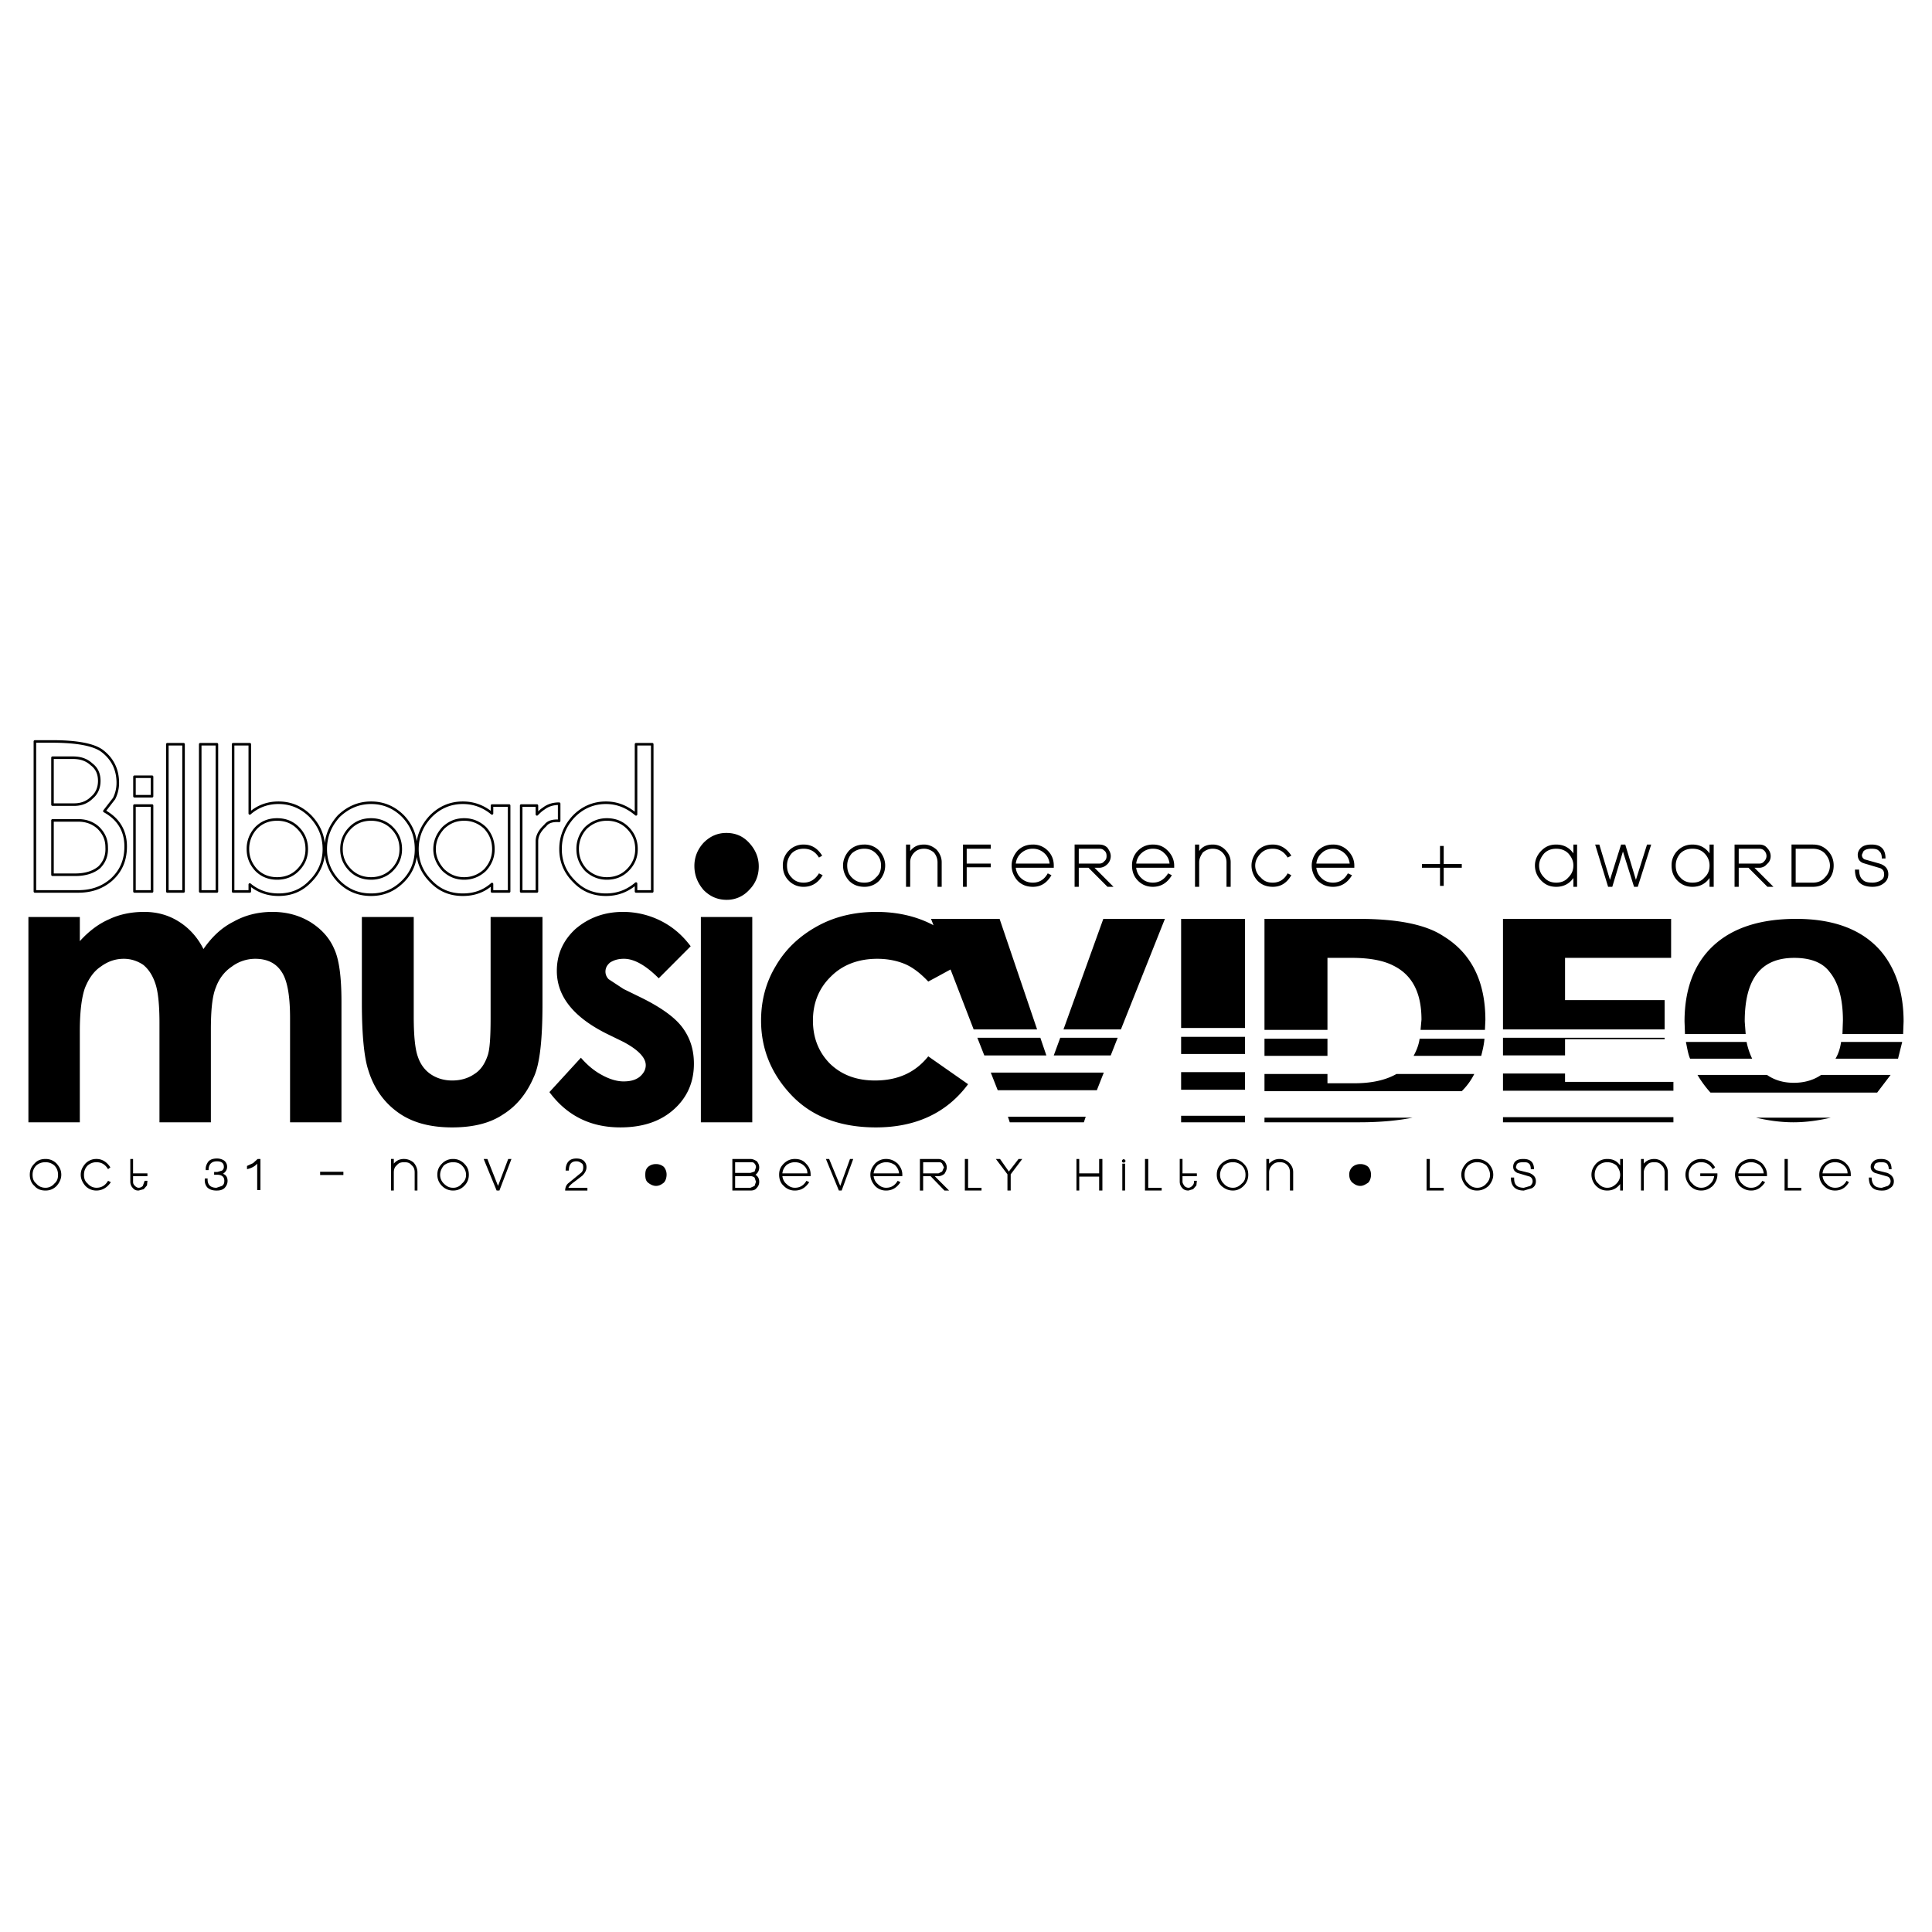 <svg xmlns="http://www.w3.org/2000/svg" width="2500" height="2500" viewBox="0 0 192.756 192.756"><path fill-rule="evenodd" clip-rule="evenodd" fill="#fff" fill-opacity="0" d="M0 0h192.756v192.756H0V0z"/><path d="M7.964 93.899V91.49h-5.13v20.481h5.129v-9.082c0-1.947.185-3.383.508-4.309.37-.928.878-1.67 1.571-2.133.693-.509 1.432-.787 2.31-.787.739 0 1.386.231 1.94.602.509.418.924 1.02 1.202 1.854.277.789.416 2.133.416 3.939v9.916h5.129v-9.221c0-1.992.138-3.383.508-4.264.324-.881.878-1.576 1.571-2.039a3.903 3.903 0 0 1 2.356-.787c1.155 0 2.033.417 2.587 1.25.601.836.878 2.41.878 4.682v10.379h5.129V99.969c0-2.502-.231-4.262-.739-5.329-.462-1.065-1.248-1.946-2.356-2.641-1.063-.648-2.311-1.019-3.789-1.019-1.432 0-2.726.324-3.881.973-1.202.603-2.172 1.529-3.004 2.734-.601-1.205-1.479-2.131-2.449-2.734-1.017-.648-2.171-.973-3.465-.973-1.248 0-2.449.231-3.512.741-1.061.464-2.032 1.205-2.909 2.178zM54.123 91.49h-5.175v10.102c0 1.945-.092 3.242-.323 3.799-.277.787-.693 1.391-1.294 1.762-.601.416-1.34.648-2.218.648-.832 0-1.571-.232-2.171-.648-.601-.418-1.017-1.02-1.248-1.715-.277-.742-.416-2.086-.416-4.031V91.49h-5.175v8.526c0 3.244.231 5.514.647 6.766.554 1.807 1.571 3.197 2.911 4.17 1.386 1.02 3.188 1.529 5.452 1.529 2.079 0 3.789-.418 5.083-1.297 1.34-.834 2.357-2.086 3.05-3.707.601-1.252.878-3.707.878-7.322V91.49h-.001zM65.721 97.605l3.188-3.197c-.832-1.112-1.802-1.946-3.003-2.548a8.403 8.403 0 0 0-3.743-.88c-1.895 0-3.465.602-4.759 1.714-1.248 1.158-1.849 2.548-1.849 4.171 0 2.502 1.617 4.588 4.944 6.254l1.71.836c1.478.787 2.218 1.574 2.218 2.316 0 .463-.231.834-.601 1.158-.416.324-.925.463-1.617.463-.601 0-1.34-.186-2.172-.648-.785-.418-1.479-1.02-2.079-1.715l-3.142 3.43c1.756 2.363 4.112 3.521 7.069 3.521 2.264 0 4.021-.604 5.36-1.807 1.34-1.205 1.987-2.734 1.987-4.541 0-1.391-.37-2.549-1.109-3.568s-2.079-1.992-4.02-2.967l-1.894-.926-1.479-.973a1.065 1.065 0 0 1-.324-.742c0-.371.139-.648.462-.926.37-.232.785-.371 1.386-.371 1.018.001 2.173.65 3.467 1.946zM74.731 84.076c-.601-.649-1.34-.973-2.264-.973-.878 0-1.617.324-2.264.973-.601.648-.924 1.437-.924 2.317 0 .926.323 1.714.924 2.41.647.648 1.386.973 2.311.973.831 0 1.617-.324 2.218-.973.646-.649.97-1.437.97-2.363-.001-.881-.325-1.669-.971-2.364zM75.054 91.49h-5.129v20.481h5.129V91.49zM92.89 92.185c-1.571-.788-3.419-1.205-5.453-1.205-2.171 0-4.158.463-5.914 1.437-1.756.973-3.142 2.27-4.112 3.939-1.017 1.668-1.479 3.521-1.479 5.467 0 2.826 1.017 5.33 3.05 7.461 2.033 2.131 4.852 3.197 8.409 3.197 3.974 0 7.069-1.438 9.195-4.311l-3.974-2.779c-1.293 1.621-3.05 2.41-5.313 2.41-1.848 0-3.327-.557-4.482-1.668-1.109-1.113-1.71-2.549-1.71-4.311 0-1.76.601-3.242 1.802-4.402 1.155-1.158 2.726-1.76 4.621-1.76 1.017 0 1.94.185 2.727.51.785.324 1.57.926 2.356 1.76 1.386-.74 2.819-1.528 4.205-2.316-1.017-1.483-2.311-2.642-3.928-3.429z" fill-rule="evenodd" clip-rule="evenodd"/><path fill-rule="evenodd" clip-rule="evenodd" d="M99.729 91.675H92.89l4.251 11.028h6.33l-3.742-11.028zM97.51 103.537l.693 1.762h6.192l-.6-1.762H97.51zM98.85 107.012l.693 1.761h9.889l.693-1.761H98.85zM116.223 91.675h-6.145l-3.974 11.028h5.73l4.389-11.028zM105.781 103.537l-.646 1.762h5.683l.692-1.762h-5.729zM108.322 111.414h-7.761l.183.557h7.393l.185-.557zM124.217 105.158v-1.713h-6.377v1.713h6.377zM124.217 102.564V91.675h-6.377v10.889h6.377zM117.84 111.322v.649h6.377v-.649h-6.377zM117.84 106.967v1.76h6.377v-1.76h-6.377zM141.822 101.73l-.094 1.02h6.424l.045-.975c0-3.846-1.385-6.671-4.205-8.386-1.756-1.158-4.574-1.714-8.455-1.714h-9.379v11.075h6.283v-7.183h2.449c1.803 0 3.188.278 4.158.789 1.848.925 2.774 2.687 2.774 5.374zM141.637 103.629c-.092.65-.324 1.205-.602 1.715h6.746c.139-.555.277-1.111.324-1.715h-6.468zM145.842 108.865a6.485 6.485 0 0 0 1.246-1.713h-7.762c-1.062.602-2.449.926-4.205.926h-2.68v-.926h-6.283v1.713h19.684zM126.158 103.629v1.715h6.283v-1.715h-6.283zM126.158 111.508v.463h9.471c2.172 0 3.928-.186 5.314-.463h-14.785zM156.145 105.299v-1.623h9.935v-.139h-16.127v1.762h6.192zM166.727 95.567v-3.892h-16.774v11.028h16.127v-2.92h-9.935v-4.216h10.582zM149.953 111.461v.51h17.004v-.51h-17.004zM149.953 107.105v1.715h17.004v-.881h-10.812v-.834h-6.192zM168.205 103.955c.139.693.23 1.25.416 1.668h6.191a7.147 7.147 0 0 1-.555-1.668h-6.052zM168.066 101.916l.045 1.25h6.055l-.094-1.25c0-4.264 1.617-6.349 4.945-6.349 1.617 0 2.818.464 3.512 1.39.924 1.113 1.34 2.781 1.34 4.865l-.047 1.344h6.053l.047-1.25c0-2.826-.74-5.145-2.172-6.905-1.848-2.225-4.713-3.336-8.549-3.336-3.557 0-6.33.88-8.27 2.688-1.894 1.76-2.865 4.309-2.865 7.553zM169.359 107.244a10.82 10.82 0 0 0 1.295 1.762h16.633l1.34-1.762h-6.93c-.74.51-1.664.787-2.727.787s-1.941-.277-2.68-.787h-6.931zM183.684 103.955c-.092.648-.277 1.203-.555 1.668h6.238l.416-1.668h-6.099zM182.668 111.508h-7.486c1.201.277 2.449.463 3.742.463 1.295 0 2.543-.186 3.744-.463zM81.708 85.559l.323-.186c-.462-.742-1.062-1.112-1.848-1.112a2.02 2.02 0 0 0-1.479.603 2.032 2.032 0 0 0-.601 1.483c0 .602.185 1.112.601 1.529a2.02 2.02 0 0 0 1.479.602c.786 0 1.433-.371 1.895-1.159l-.37-.185c-.37.603-.878.927-1.525.927-.462 0-.878-.139-1.201-.51-.324-.324-.462-.695-.462-1.205 0-.417.139-.834.462-1.205.323-.324.739-.463 1.201-.463.647 0 1.155.278 1.525.881zM88.315 86.346c0-.556-.231-1.065-.601-1.483a2.02 2.02 0 0 0-1.479-.603c-.601 0-1.109.186-1.524.603-.37.417-.601.927-.601 1.483 0 .602.231 1.112.601 1.529.416.417.924.602 1.524.602a2.02 2.02 0 0 0 1.479-.602c.37-.417.601-.927.601-1.529zm-.416 0c0 .51-.139.88-.508 1.205-.323.371-.693.51-1.155.51-.508 0-.878-.139-1.248-.51-.323-.324-.462-.695-.462-1.205 0-.417.139-.834.462-1.205.37-.324.786-.463 1.248-.463s.832.139 1.155.463c.37.371.508.742.508 1.205zM92.196 84.261c-.601 0-1.017.186-1.386.649v-.649h-.416v4.217h.416v-2.456c0-.371.139-.695.416-.974.231-.231.555-.37.97-.37.37 0 .693.139.971.37a1.5 1.5 0 0 1 .37.974v2.456h.416v-2.456c0-.463-.185-.881-.509-1.251-.369-.325-.785-.51-1.248-.51zM98.85 84.678v-.417h-2.772v4.217h.37v-1.947h2.402v-.37h-2.402v-1.483h2.402zM105.135 86.578v-.231c0-.556-.186-1.065-.602-1.483a2.02 2.02 0 0 0-1.479-.603c-.6 0-1.109.186-1.525.603-.369.417-.6.927-.6 1.483 0 .602.23 1.112.6 1.529.416.417.926.602 1.525.602.785 0 1.387-.371 1.848-1.159l-.369-.185c-.324.603-.832.927-1.479.927-.461 0-.832-.139-1.154-.417a1.603 1.603 0 0 1-.555-1.066h3.79zm-2.08-1.9c.416 0 .785.139 1.109.417.322.278.508.648.555 1.065h-3.373c.045-.417.23-.788.555-1.065a1.683 1.683 0 0 1 1.154-.417zM110.494 84.585c-.23-.232-.508-.325-.832-.325h-2.449v4.217h.416v-1.9h.971l1.895 1.9h.602l-1.896-1.9h.463c.324 0 .602-.139.832-.371.186-.185.324-.463.324-.788s-.14-.555-.326-.833zm-.832.093c.23 0 .369.046.508.185.186.139.232.325.232.556 0 .186-.047.371-.232.51-.139.185-.322.231-.508.231h-2.033v-1.482h2.033zM116.5 84.863c-.416-.417-.877-.603-1.479-.603-.555 0-1.062.186-1.479.603a2.03 2.03 0 0 0-.6 1.483c0 .602.184 1.112.6 1.529s.924.602 1.479.602c.785 0 1.434-.371 1.895-1.159l-.369-.185c-.369.603-.877.927-1.525.927-.416 0-.832-.139-1.107-.417a1.603 1.603 0 0 1-.555-1.066h3.789v-.231c-.001-.556-.233-1.065-.649-1.483zm-.369.232c.324.278.508.648.555 1.065h-3.326c.045-.417.23-.788.555-1.065a1.645 1.645 0 0 1 1.107-.417c.462 0 .832.139 1.109.417zM120.982 84.261c-.555 0-1.016.186-1.34.649v-.649h-.416v4.217h.416v-2.456c0-.324.139-.649.369-.974.277-.231.602-.37.971-.37.416 0 .74.139.971.37.277.278.416.603.416.974v2.456h.416v-2.456c0-.463-.186-.881-.555-1.251a1.704 1.704 0 0 0-1.248-.51zM128.838 87.319l-.369-.185c-.324.603-.832.927-1.479.927-.51 0-.879-.139-1.201-.51a1.56 1.56 0 0 1-.557-1.205c0-.417.186-.834.557-1.205.322-.324.691-.463 1.201-.463.6 0 1.107.278 1.479.88l.369-.186c-.463-.742-1.109-1.112-1.848-1.112-.602 0-1.109.186-1.525.603-.369.417-.602.927-.602 1.483 0 .602.232 1.112.602 1.529.416.417.924.602 1.525.602.785.001 1.385-.37 1.848-1.158zM134.475 87.134c-.324.603-.832.927-1.479.927-.416 0-.832-.139-1.109-.417a1.62 1.62 0 0 1-.555-1.066h3.789v-.231c0-.556-.23-1.065-.646-1.483a2.02 2.02 0 0 0-1.479-.603c-.602 0-1.062.186-1.525.603-.369.417-.6.927-.6 1.483 0 .602.23 1.112.6 1.529.463.417.924.602 1.525.602.785 0 1.432-.371 1.895-1.159l-.416-.185zm-1.479-2.456c.416 0 .785.139 1.109.417.322.278.508.648.555 1.065h-3.328c.047-.417.232-.788.555-1.065.277-.278.693-.417 1.109-.417zM144.039 84.4h-.369v1.807h-1.803v.371h1.803v1.807h.369v-1.807h1.803v-.371h-1.803V84.4zM156.977 84.261v.88c-.416-.602-1.016-.88-1.709-.88-.602 0-1.062.186-1.479.603-.416.417-.648.927-.648 1.483 0 .602.232 1.112.648 1.529s.877.602 1.479.602c.693 0 1.293-.278 1.709-.88v.88h.369v-4.217h-.369zm0 2.085c0 .51-.184.88-.508 1.205-.324.371-.74.51-1.201.51-.463 0-.879-.139-1.201-.51-.324-.324-.51-.695-.51-1.205 0-.417.186-.834.51-1.205.322-.324.738-.463 1.201-.463.461 0 .877.139 1.201.463.324.371.508.742.508 1.205zM164.74 84.261h-.416l-1.109 3.522-1.063-3.522h-.416l-1.109 3.522-1.063-3.522h-.416l1.293 4.217h.416l1.063-3.522 1.109 3.522h.369l1.342-4.217zM170.561 84.261v.88c-.416-.602-1.016-.88-1.709-.88-.555 0-1.062.186-1.479.603a2.03 2.03 0 0 0-.6 1.483c0 .602.184 1.112.6 1.529s.924.602 1.479.602c.693 0 1.293-.278 1.709-.88v.88h.416v-4.217h-.416zm-1.709.417c.508 0 .879.139 1.201.463.369.371.508.788.508 1.205 0 .463-.139.88-.508 1.205-.322.371-.693.51-1.201.51-.461 0-.877-.139-1.201-.51-.324-.324-.463-.695-.463-1.205 0-.417.139-.834.463-1.205.324-.324.74-.463 1.201-.463zM173.473 88.478v-1.9h.971l1.895 1.9h.6l-1.895-1.9h.463c.322 0 .6-.139.785-.371.23-.185.369-.463.369-.788s-.139-.603-.369-.834c-.186-.232-.463-.325-.785-.325h-2.449v4.217h.415v.001zm0-2.317v-1.482h2.033c.184 0 .369.046.508.185s.23.325.23.556a.746.746 0 0 1-.23.51c-.139.185-.324.231-.508.231h-2.033zM182.344 87.875c.416-.417.602-.927.602-1.529 0-.556-.186-1.065-.602-1.483-.416-.417-.877-.603-1.479-.603h-2.125v4.217h2.125c.602.001 1.063-.185 1.479-.602zm-.278-.324c-.322.371-.738.51-1.201.51h-1.709v-3.382h1.709c.463 0 .879.139 1.201.463.324.371.508.788.508 1.205 0 .463-.183.88-.508 1.204zM186.732 84.678c.324 0 .602.046.74.231.186.139.277.371.277.742h.369c0-.927-.461-1.391-1.387-1.391-.553 0-.924.139-1.154.417-.139.185-.23.37-.23.603 0 .417.184.695.555.833l1.709.51c.277.139.369.324.369.603 0 .278-.092.463-.322.602a1.59 1.59 0 0 1-.832.232c-.508 0-.832-.092-1.018-.324-.23-.186-.322-.556-.322-.973h-.416c0 1.112.555 1.714 1.756 1.714.416 0 .738-.092 1.016-.278.369-.231.555-.556.555-.973 0-.51-.277-.88-.877-1.066l-1.479-.417c-.186-.092-.277-.231-.277-.463l.139-.325c.138-.184.415-.277.829-.277zM3.435 116.094c-.323.324-.462.65-.462 1.113 0 .416.139.834.462 1.111.277.324.647.463 1.109.463.416 0 .785-.139 1.109-.463.277-.324.462-.695.462-1.111 0-.463-.185-.789-.462-1.113a1.501 1.501 0 0 0-1.109-.463c-.461 0-.832.139-1.109.463zm1.987.185c.277.279.369.604.369.928 0 .369-.092.648-.369.881a1.14 1.14 0 0 1-.878.416c-.37 0-.693-.139-.924-.416-.277-.232-.37-.512-.37-.881 0-.324.093-.648.37-.928.277-.23.555-.324.924-.324a1.3 1.3 0 0 1 .878.324zM8.379 117.207c0-.324.092-.648.37-.928.276-.23.554-.324.877-.324.508 0 .878.232 1.155.695l.231-.186c-.37-.555-.832-.834-1.386-.834a1.5 1.5 0 0 0-1.109.463c-.277.324-.462.65-.462 1.113 0 .416.185.787.462 1.111a1.5 1.5 0 0 0 1.109.463c.555 0 1.062-.277 1.433-.834l-.277-.139c-.277.463-.647.695-1.155.695-.323 0-.647-.139-.877-.416-.278-.231-.371-.51-.371-.879zM13.277 117.346h1.432v-.277h-1.432v-1.438H13v2.271c0 .23.092.463.231.602.185.232.37.277.601.277l.508-.139.324-.371.046-.463h-.277l-.185.51a.58.58 0 0 1-.416.186c-.139 0-.277-.092-.37-.186-.138-.139-.185-.23-.185-.416v-.556zM21.641 115.584c-.37 0-.647.094-.832.279-.185.23-.324.555-.278.881h.278c0-.557.277-.881.832-.881.462 0 .693.186.693.555a.419.419 0 0 1-.185.371l-.461.139h-.324v.279h.324c.461 0 .692.23.692.602 0 .232-.046.371-.231.51l-.554.186c-.601 0-.924-.324-.878-.928h-.277c-.046.371.046.695.277.928.231.186.508.277.878.277.323 0 .554-.045.785-.23.185-.186.324-.418.324-.742s-.139-.602-.462-.695c.277-.186.416-.416.416-.695a.748.748 0 0 0-.324-.648 1.287 1.287 0 0 0-.693-.188zM24.644 116.326v.324c.416-.092.785-.277 1.017-.557v2.643h.323v-3.105h-.277l-.462.418-.601.277zM34.26 116.908v.326h-2.321v-.326h2.321zM39.615 116.234c.185-.232.416-.279.739-.279.277 0 .508.047.693.279.231.184.324.416.324.74v1.807h.277v-1.807c0-.371-.139-.695-.37-.973a1.487 1.487 0 0 0-.97-.371c-.416 0-.739.139-1.017.463v-.463h-.277v3.15h.277v-1.807c0-.323.092-.555.324-.739zM45.206 115.631a1.5 1.5 0 0 0-1.109.463c-.323.324-.462.65-.462 1.113 0 .416.139.787.462 1.111.324.324.693.463 1.109.463.416 0 .785-.139 1.108-.463.324-.324.462-.695.462-1.111 0-.463-.139-.789-.462-1.113a1.5 1.5 0 0 0-1.108-.463zm.877.648c.277.279.416.604.416.928 0 .369-.139.648-.416.881a1.073 1.073 0 0 1-.877.416c-.37 0-.647-.139-.924-.416a1.193 1.193 0 0 1-.37-.881c0-.324.139-.648.37-.928.277-.23.601-.324.924-.324.369 0 .646.094.877.324zM49.688 118.318l-1.063-2.687h-.37l1.294 3.15h.277l1.201-3.15h-.323l-1.016 2.687zM57.496 115.584c-.693 0-1.063.418-1.063 1.205h.324c0-.602.231-.926.739-.926a.73.73 0 0 1 .508.186c.139.045.185.23.185.416s-.046.418-.231.557l-1.248 1.02c-.231.186-.323.463-.323.74h2.218v-.277H56.71c.093-.186.277-.371.601-.602l.786-.604c.277-.277.416-.555.416-.834a.835.835 0 0 0-.323-.695c-.186-.139-.417-.186-.694-.186zM65.444 118.318c.323 0 .554-.139.785-.324.185-.186.277-.51.277-.787a1.18 1.18 0 0 0-.277-.789 1.17 1.17 0 0 0-.785-.277c-.324 0-.555.094-.786.277-.23.232-.277.465-.277.789s.047.602.277.787c.231.186.508.324.786.324zM75.516 115.863c-.231-.139-.416-.232-.647-.232h-1.802v3.15h1.802c.231 0 .462-.045.601-.23.185-.186.277-.371.277-.648 0-.326-.139-.557-.37-.695.231-.186.37-.418.37-.742.001-.232-.092-.417-.231-.603zm-2.172 1.158v-1.066h1.525c.185 0 .324 0 .416.139a.532.532 0 0 1 .139.371l-.139.418-.416.139h-1.525v.324h1.525c.185 0 .277.047.416.139l.139.418-.139.416-.416.186h-1.525v-1.484zM78.196 116.094c-.324.324-.462.65-.462 1.113 0 .416.138.834.462 1.111a1.5 1.5 0 0 0 1.109.463c.601 0 1.062-.277 1.432-.834l-.277-.139c-.277.463-.647.695-1.155.695-.323 0-.601-.139-.832-.371-.231-.186-.37-.463-.416-.787h2.819v-.139c0-.463-.139-.789-.462-1.113-.277-.324-.647-.463-1.109-.463-.416.001-.785.14-1.109.464zm-.139.974c.046-.371.185-.604.416-.834a1.38 1.38 0 0 1 .832-.279c.323 0 .601.094.832.279.277.23.416.463.416.834h-2.496zM83.833 118.318l-1.109-2.687h-.323l1.294 3.15h.277l1.155-3.15h-.323l-.971 2.687zM87.299 116.094c-.277.324-.462.65-.462 1.113 0 .416.185.787.462 1.111a1.5 1.5 0 0 0 1.109.463c.601 0 1.062-.277 1.433-.834l-.278-.139c-.277.463-.647.695-1.155.695-.324 0-.601-.139-.832-.371-.231-.186-.369-.463-.416-.787h2.865v-.139c0-.463-.185-.789-.462-1.113-.37-.324-.739-.463-1.155-.463s-.786.14-1.109.464zm-.139.974c.046-.324.185-.604.416-.834.277-.186.555-.279.832-.279.323 0 .601.094.878.279.231.23.37.463.416.834H87.16zM92.104 117.346h.739l1.386 1.436h.462l-1.433-1.436h.369c.231 0 .416-.094.601-.232.139-.23.231-.416.231-.648 0-.23-.092-.416-.231-.602-.185-.139-.37-.232-.601-.232h-1.848v3.15h.323v-1.436h.002zm0-.278v-1.113h1.524c.139 0 .278 0 .37.139l.185.371-.185.418-.37.186h-1.524v-.001zM96.263 118.781h1.663v-.277h-1.34v-2.873h-.323v3.15zM99.773 115.631h-.414l1.155 1.529v1.621h.324v-1.621l1.154-1.529h-.369l-.971 1.252-.879-1.252zM109.986 115.631h-.324v1.437h-1.986v-1.437h-.278v3.15h.278v-1.388h1.986v1.388h.324v-3.15zM111.973 115.725l-.047.091.047.139.138.047.139-.047.047-.139-.047-.091-.139-.094-.138.094zM112.25 116.094h-.277v2.687h.277v-2.687zM114.236 118.781h1.664v-.277h-1.339v-2.873h-.325v3.15zM117.979 117.068v-1.438h-.277v2.271c0 .23.094.463.232.602.184.232.416.277.646.277l.461-.139.324-.371.047-.463h-.277c0 .232-.047.371-.186.51-.092.094-.23.186-.369.186a.578.578 0 0 1-.416-.186c-.092-.139-.186-.277-.186-.416v-.557h1.434v-.277h-1.433v.001zM121.861 116.094c-.324.324-.463.65-.463 1.113 0 .416.139.787.463 1.111.369.324.738.463 1.154.463.369 0 .74-.139 1.062-.463.324-.324.463-.695.463-1.111 0-.463-.139-.789-.463-1.113-.322-.324-.693-.463-1.062-.463-.415 0-.785.139-1.154.463zm.231.185c.277-.23.555-.324.924-.324.324 0 .6.094.877.324.279.279.371.604.371.928 0 .369-.092.648-.371.881-.277.277-.553.416-.877.416-.369 0-.693-.139-.924-.416a1.196 1.196 0 0 1-.369-.881c0-.324.138-.648.369-.928zM129.021 116.975c0-.416-.137-.695-.414-.973a1.376 1.376 0 0 0-.926-.371c-.414 0-.738.139-1.062.463v-.463h-.277v3.15h.277v-1.807c0-.324.139-.557.324-.74.23-.232.463-.279.738-.279.277 0 .51.047.74.279.186.184.277.416.277.74v1.807h.322v-1.806h.001zM135.723 118.318c.277 0 .508-.139.785-.324.186-.186.277-.51.277-.787 0-.324-.092-.557-.277-.789a1.17 1.17 0 0 0-.785-.277 1.17 1.17 0 0 0-.785.277 1.019 1.019 0 0 0-.324.789c0 .277.092.602.324.787.23.186.46.324.785.324zM142.33 118.781h1.709v-.277h-1.387v-2.873h-.322v3.15zM148.521 116.094c-.369-.324-.74-.463-1.156-.463s-.785.139-1.107.463c-.277.324-.463.65-.463 1.113 0 .416.186.787.463 1.111.322.324.691.463 1.107.463s.787-.139 1.156-.463c.277-.324.461-.695.461-1.111 0-.463-.183-.789-.461-1.113zm-.23.185c.23.279.369.604.369.928 0 .369-.139.648-.369.881a1.167 1.167 0 0 1-.926.416 1.14 1.14 0 0 1-.877-.416c-.277-.232-.369-.512-.369-.881 0-.324.092-.648.369-.928.277-.23.555-.324.877-.324.371 0 .649.094.926.324zM151.248 116.418l.092-.277c.139-.139.322-.186.646-.186.232 0 .416 0 .555.139.139.094.186.324.186.557h.322c0-.695-.369-1.02-1.062-1.02-.416 0-.693.094-.877.324a.775.775 0 0 0-.139.463c0 .279.139.465.416.604l1.246.371c.186.092.277.277.277.463s-.092.324-.23.463l-.646.186c-.324 0-.602-.092-.74-.232-.184-.184-.23-.416-.23-.787h-.324c0 .881.463 1.297 1.295 1.297l.785-.23c.277-.139.416-.371.416-.695 0-.418-.23-.648-.646-.834l-1.109-.277c-.141-.097-.233-.188-.233-.329zM160.35 115.631c-.416 0-.785.139-1.109.463-.277.324-.461.65-.461 1.113 0 .416.184.834.461 1.111.324.324.693.463 1.109.463.555 0 .971-.23 1.293-.648v.648h.277v-3.15h-.277v.648c-.323-.463-.739-.648-1.293-.648zm-1.248 1.576c0-.324.094-.648.371-.928.277-.23.553-.324.877-.324s.646.094.924.324c.232.279.369.604.369.928 0 .369-.137.648-.369.881-.277.277-.555.416-.924.416-.324 0-.646-.139-.877-.416-.278-.233-.371-.512-.371-.881zM166.402 116.975c0-.371-.139-.695-.416-.973-.277-.232-.6-.371-.924-.371-.416 0-.785.139-1.062.463v-.463h-.277v3.15H164v-1.807c0-.277.139-.557.324-.74.184-.232.416-.279.738-.279.277 0 .508.047.693.279.23.184.324.463.324.74v1.807h.322v-1.806h.001zM168.482 117.207c0-.324.092-.648.369-.928.277-.23.555-.324.879-.324.508 0 .877.232 1.154.695l.23-.186c-.322-.555-.785-.834-1.385-.834-.416 0-.787.139-1.109.463-.277.324-.463.65-.463 1.113 0 .416.186.787.463 1.111.322.324.693.463 1.109.463.414 0 .785-.139 1.154-.463.277-.324.463-.695.463-1.111v-.139h-1.711v.277h1.387c-.047.324-.186.602-.416.787-.23.232-.508.371-.877.371a1.14 1.14 0 0 1-.879-.416c-.276-.231-.368-.51-.368-.879zM173.842 118.133c-.23-.186-.369-.463-.416-.787h2.865v-.139c0-.463-.186-.789-.463-1.113-.369-.324-.738-.463-1.107-.463-.416 0-.787.139-1.156.463-.277.324-.461.65-.461 1.113 0 .416.184.787.461 1.111.369.324.74.463 1.156.463.553 0 1.016-.277 1.385-.834l-.277-.139c-.277.463-.646.695-1.107.695a1.175 1.175 0 0 1-.88-.37zm0-1.899c.277-.186.555-.279.879-.279.275 0 .553.094.83.279a1.3 1.3 0 0 1 .416.834h-2.541c.047-.324.185-.603.416-.834zM178.047 118.781h1.664v-.277h-1.342v-2.873h-.322v3.15zM184.654 117.207c0-.463-.139-.789-.463-1.113a1.497 1.497 0 0 0-1.107-.463c-.416 0-.787.139-1.109.463-.324.324-.463.65-.463 1.113 0 .416.139.787.463 1.111.322.324.693.463 1.109.463.6 0 1.062-.277 1.385-.834l-.23-.139c-.277.463-.646.695-1.154.695-.324 0-.648-.139-.832-.371-.232-.186-.371-.463-.416-.787h2.818v-.138h-.001zm-2.818-.139a1.3 1.3 0 0 1 .416-.834c.23-.186.508-.279.832-.279.322 0 .6.094.83.279.277.23.416.463.416.834h-2.494zM187.658 115.631c-.371 0-.648.094-.832.324a.597.597 0 0 0-.186.463c0 .279.139.465.416.604l1.293.371c.186.092.277.277.277.463s-.092.324-.277.463l-.6.186c-.369 0-.602-.092-.74-.232-.184-.184-.277-.463-.277-.787h-.275c0 .881.414 1.297 1.293 1.297.322 0 .555-.045.785-.23.277-.139.416-.371.416-.695 0-.371-.23-.648-.646-.834l-1.109-.277c-.139-.094-.23-.186-.23-.326l.092-.277c.139-.139.324-.186.602-.186.23 0 .414 0 .6.139.092.094.186.324.186.557h.277c-.002-.699-.327-1.023-1.065-1.023z"/><path d="M5.237 80.276h2.171m.001 0c.693 0 1.294-.231 1.756-.695.508-.417.739-1.019.739-1.668 0-.695-.231-1.251-.786-1.668-.508-.463-1.109-.648-1.848-.648m.001-.001H5.237v4.68m2.588 1.576H5.237v5.421h2.264m0 0c1.063 0 1.849-.278 2.403-.742.508-.509.785-1.158.739-1.992 0-.788-.277-1.39-.832-1.946-.555-.509-1.248-.741-1.987-.741m-2.633-7.878c2.496 0 4.205.324 5.037.973 1.016.788 1.524 1.854 1.524 3.151a3.44 3.44 0 0 1-.37 1.575m.001 0l-.97 1.251m0 .001c1.433.788 2.125 1.993 2.125 3.521 0 1.39-.462 2.456-1.433 3.336-.924.788-1.987 1.158-3.327 1.158m.001.001H3.481V73.974H5.19m9.981 5.468v-1.946h-1.755v1.946h1.755zm-1.755.927v8.572h1.755v-8.572h-1.755zm3.28-6.117v14.689h1.617V74.252h-1.617zm3.281 0v14.689h1.664V74.252h-1.664zm10.997 7.182c.878.927 1.34 1.993 1.34 3.29 0 1.251-.462 2.317-1.34 3.197-.878.927-1.941 1.344-3.188 1.344-1.062 0-2.033-.324-2.864-1.019m-.001 0v.695h-1.664V74.252h1.664v6.904m0 0c.785-.695 1.755-1.066 2.864-1.066 1.248 0 2.311.464 3.188 1.344m-3.326.325c-.832 0-1.524.278-2.079.834a3.02 3.02 0 0 0-.832 2.131c0 .788.277 1.483.832 2.085.555.556 1.248.834 2.079.834.832 0 1.525-.278 2.08-.834.601-.603.877-1.297.877-2.085 0-.834-.277-1.529-.877-2.131-.555-.556-1.248-.834-2.08-.834m9.38 0c-.832 0-1.525.278-2.079.834-.601.603-.878 1.297-.878 2.131 0 .788.277 1.483.878 2.085.554.556 1.248.834 2.079.834.786 0 1.524-.278 2.079-.834.601-.603.878-1.297.878-2.085 0-.834-.277-1.529-.878-2.131-.555-.556-1.294-.834-2.079-.834m0-1.669c1.248 0 2.311.464 3.188 1.344.878.927 1.293 1.993 1.293 3.29 0 1.251-.416 2.317-1.293 3.197-.924.927-1.987 1.344-3.188 1.344-1.247 0-2.311-.417-3.234-1.344-.832-.88-1.294-1.946-1.294-3.197 0-1.297.462-2.363 1.294-3.29.923-.88 1.987-1.344 3.234-1.344m9.287 1.669c-.832 0-1.479.278-2.079.834-.554.603-.878 1.297-.878 2.131 0 .788.324 1.483.878 2.085.601.556 1.248.834 2.079.834.786 0 1.479-.278 2.08-.834.554-.603.832-1.297.832-2.085 0-.834-.277-1.529-.832-2.131-.602-.556-1.294-.834-2.08-.834m2.773-1.39h1.709v8.572h-1.709V88.2m0 0c-.832.741-1.802 1.065-2.912 1.065-1.247 0-2.31-.417-3.188-1.344-.877-.88-1.34-1.946-1.34-3.197 0-1.297.462-2.363 1.34-3.29.878-.88 1.941-1.344 3.188-1.344 1.109 0 2.08.371 2.912 1.066m0 0v-.788m6.7 1.53v-1.715m0 0c-.555 0-1.109.139-1.571.51-.231.139-.462.371-.646.556m-.001 0v-.88h-1.571v8.572h1.571v-5.004m0 0c0-.556.277-1.066.832-1.576.277-.37.739-.509 1.386-.463m7.715 2.826c0-.834-.277-1.529-.877-2.131-.555-.556-1.248-.834-2.08-.834-.785 0-1.479.278-2.079.834a3.015 3.015 0 0 0-.832 2.131c0 .788.277 1.483.832 2.085.601.556 1.294.834 2.079.834.832 0 1.525-.278 2.08-.834.601-.602.877-1.297.877-2.085m1.572-10.472v14.689h-1.617v-.788m0 0c-.878.741-1.848 1.112-3.003 1.112-1.248 0-2.31-.417-3.188-1.344-.878-.88-1.34-1.946-1.34-3.197 0-1.297.462-2.363 1.34-3.29.878-.88 1.94-1.344 3.188-1.344 1.155 0 2.125.417 3.003 1.159m0 0v-6.997h1.617" fill="none" stroke="#000" stroke-width=".255" stroke-linecap="round" stroke-linejoin="round" stroke-miterlimit="2.613"/></svg>
